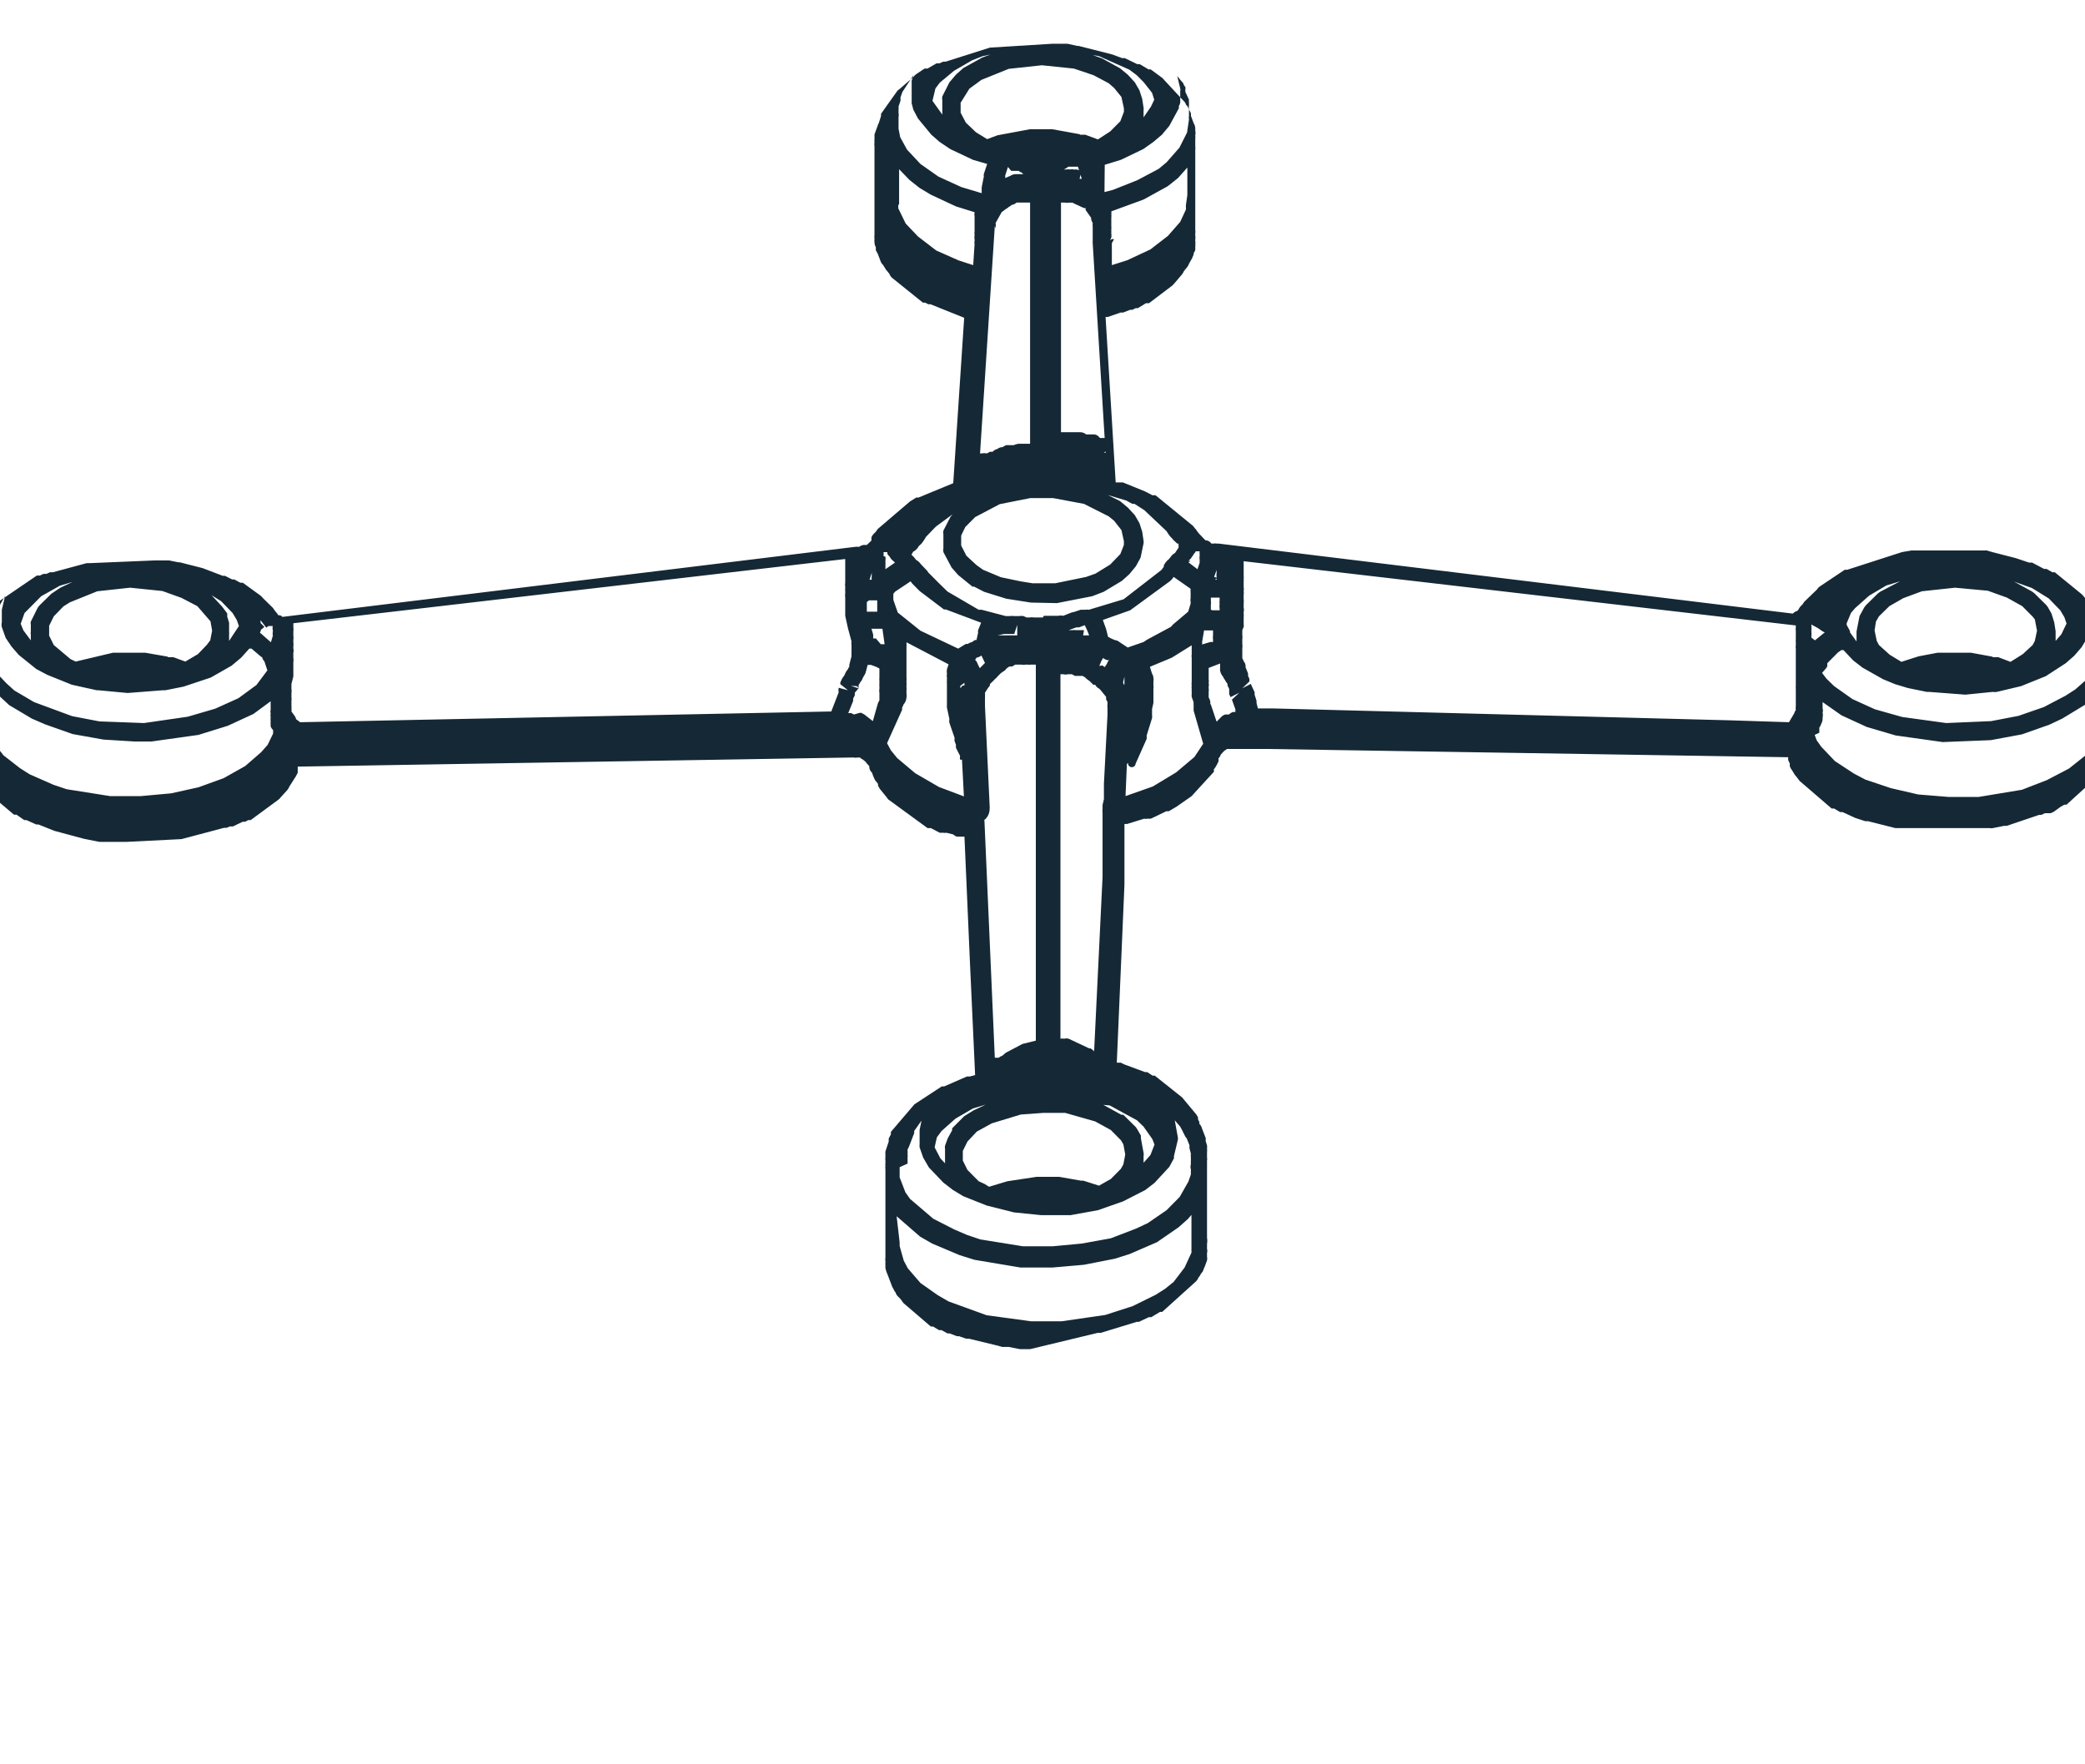 <?xml version="1.0" encoding="UTF-8"?> <svg xmlns="http://www.w3.org/2000/svg" width="130" height="110" viewBox="0 0 130 110" fill="none"><rect x="0" y="0" width="130" height="110" fill="#808080" stroke="none"/><g clip-path="url(#clip0_4256_2425)"><rect width="130" height="110" fill="white"></rect><path d="M64.226 84.115H63.783H63.595L62.896 83.977H62.657H62.487L62.112 83.874L60.407 83.462H60.236L59.793 83.307H59.657L59.213 83.135C59.213 83.135 59.128 83.135 59.077 83.135L58.702 82.928H58.548L58.173 82.705H58.037L56.332 81.244L56.144 80.986L55.974 80.814C55.908 80.747 55.861 80.664 55.837 80.574C55.789 80.533 55.754 80.479 55.735 80.419L55.632 80.23L55.343 79.474C55.28 79.343 55.234 79.204 55.206 79.061V78.906C55.199 78.844 55.199 78.78 55.206 78.718V78.615C55.188 78.553 55.188 78.487 55.206 78.425V72.891C55.191 72.829 55.191 72.764 55.206 72.702C55.195 72.639 55.195 72.575 55.206 72.513V72.341C55.191 72.279 55.191 72.214 55.206 72.152V71.98C55.2 71.917 55.2 71.853 55.206 71.79L55.411 71.172V70.983L55.547 70.725V70.57L57.014 68.851L58.719 67.734H58.872L60.287 67.115H60.475L60.799 67.029L60.475 59.982L60.134 52.162H59.844H59.674C59.583 52.139 59.5 52.092 59.435 52.024L59.008 51.921C58.947 51.934 58.883 51.934 58.821 51.921H58.599L58.429 51.835L58.037 51.629H57.832L55.479 49.91C55.406 49.871 55.347 49.811 55.308 49.738L54.848 49.171L54.745 48.982V48.879L54.661 48.758C54.611 48.715 54.57 48.663 54.541 48.603C54.472 48.465 54.415 48.322 54.37 48.174C54.274 48.091 54.214 47.974 54.2 47.847V47.761L54.081 47.641L53.961 47.486L53.791 47.349C53.724 47.325 53.665 47.283 53.62 47.229H53.467C53.388 47.248 53.307 47.248 53.228 47.229C53.143 47.229 53.143 47.229 53.057 47.229L18.563 47.796V47.985V48.174L18.461 48.38L18.035 49.05C18.006 49.134 17.959 49.21 17.898 49.274L17.506 49.704C17.463 49.773 17.404 49.832 17.335 49.875L15.63 51.13H15.477L15.289 51.233H15.136L14.522 51.526H14.335L14.13 51.611H13.976L11.317 52.316L7.906 52.488H7.497H6.781H6.372H6.201L5.246 52.299L3.388 51.8L2.399 51.405H2.262L1.649 51.13H1.512L1.018 50.786C0.967 50.8 0.915 50.8 0.864 50.786L-0.312 49.79L-0.977 49.016L-1.097 48.861L-1.233 48.621L-1.335 48.449L-1.421 48.208L-1.54 47.968L-1.71 47.503C-1.72 47.441 -1.72 47.377 -1.71 47.314V47.211C-1.728 47.15 -1.728 47.084 -1.71 47.022C-1.717 46.959 -1.717 46.896 -1.71 46.833V46.335V41.178C-1.726 41.093 -1.726 41.006 -1.71 40.92C-1.727 40.835 -1.727 40.748 -1.71 40.663C-1.719 40.594 -1.719 40.525 -1.71 40.456L-1.591 40.113V39.924L-1.455 39.477V39.339L-0.517 37.964C-0.475 37.899 -0.423 37.841 -0.363 37.792L-0.227 37.672C-0.185 37.607 -0.133 37.549 -0.074 37.5L2.296 35.884H2.484L2.706 35.781H2.893L3.115 35.678H3.302L5.4 35.111H5.587L9.697 34.939H10.072H10.43H10.532L11.129 35.059H11.214L12.63 35.42L13.891 35.901H14.028L14.471 36.125H14.607L14.983 36.331H15.136L16.227 37.122C16.292 37.17 16.35 37.228 16.398 37.294L16.96 37.844C17.013 37.884 17.054 37.937 17.08 37.998L17.199 38.153C17.26 38.214 17.311 38.284 17.353 38.359H17.438C17.505 38.372 17.565 38.409 17.608 38.462L53.296 34.097C53.381 34.081 53.468 34.081 53.552 34.097C53.635 34.039 53.727 33.998 53.825 33.976H53.944H54.047L54.336 33.701C54.328 33.662 54.328 33.621 54.336 33.581C54.329 33.553 54.329 33.523 54.336 33.495C54.364 33.434 54.398 33.376 54.439 33.323L54.609 33.151L54.729 32.979L56.741 31.261L57.133 31.02H57.27L59.435 30.126L60.117 19.813L58.02 18.971H57.883L57.679 18.868H57.542L55.598 17.304C55.532 17.235 55.48 17.153 55.445 17.063L55.308 16.891C55.265 16.853 55.23 16.806 55.206 16.753L55.053 16.513C54.983 16.447 54.93 16.364 54.899 16.272L54.729 15.825L54.609 15.602V15.413C54.554 15.32 54.524 15.213 54.524 15.104C54.514 15.029 54.514 14.954 54.524 14.88C54.511 14.8 54.511 14.719 54.524 14.639V14.175V9.586V9.122C54.508 9.037 54.508 8.949 54.524 8.864C54.514 8.802 54.514 8.738 54.524 8.675V8.572C54.524 8.572 54.524 8.434 54.524 8.383L54.712 7.867C54.733 7.796 54.761 7.727 54.797 7.661L54.933 7.231V7.094L55.922 5.702C55.966 5.637 56.024 5.584 56.093 5.547L56.962 4.791C57.006 4.721 57.064 4.662 57.133 4.619L57.645 4.275H57.832L58.395 3.948H58.582L58.804 3.845H58.958L61.72 2.969L65.607 2.728H66.016H66.187H66.562L67.176 2.865H67.261L69.359 3.398L69.955 3.622H70.126L70.91 4H71.064L71.609 4.326H71.746L72.377 4.791C72.451 4.834 72.515 4.892 72.564 4.962L73.809 6.303C73.876 6.362 73.923 6.44 73.945 6.527C74.015 6.586 74.068 6.663 74.099 6.75L74.252 7.06C74.259 7.111 74.259 7.163 74.252 7.214L74.423 7.678C74.481 7.771 74.517 7.877 74.525 7.988V8.142C74.547 8.238 74.547 8.338 74.525 8.434C74.536 8.514 74.536 8.595 74.525 8.675V9.139C74.537 9.213 74.537 9.289 74.525 9.363V9.483V14.072V14.347C74.54 14.409 74.54 14.474 74.525 14.536V14.691C74.541 14.77 74.541 14.852 74.525 14.932V15.035C74.543 15.097 74.543 15.162 74.525 15.224C74.535 15.287 74.535 15.35 74.525 15.413V15.602L74.423 15.791V15.877C74.423 15.877 74.338 16.049 74.338 16.083L74.133 16.444C74.102 16.541 74.05 16.629 73.979 16.702L73.826 16.891C73.793 16.963 73.753 17.032 73.707 17.097L73.195 17.699C73.147 17.759 73.089 17.811 73.025 17.854L71.644 18.902H71.456L70.944 19.212H70.808L70.603 19.315H70.467L70.024 19.487H69.87L69.069 19.762H68.932L69.563 30.075H69.649H69.785H70.007L71.404 30.642L71.865 30.883C71.927 30.869 71.991 30.869 72.053 30.883L74.388 32.79L74.508 32.945C74.557 32.989 74.597 33.041 74.627 33.1L74.747 33.255L75.156 33.684C75.231 33.685 75.303 33.705 75.369 33.741C75.434 33.777 75.49 33.828 75.531 33.89H75.667C75.729 33.875 75.793 33.875 75.855 33.89H75.975L111.782 38.256C111.861 38.173 111.961 38.114 112.072 38.084L112.157 37.964C112.187 37.9 112.227 37.842 112.276 37.792L112.395 37.672L112.498 37.517L113.299 36.743C113.336 36.675 113.389 36.616 113.453 36.572L115.021 35.523H115.175L118.585 34.423L119.165 34.32H119.352H122.763H123.138H123.223H123.598H123.871L124.229 34.423L125.695 34.801L126.514 35.076H126.702L127.452 35.472H127.605L127.963 35.678H128.117L129.822 37.07L130.402 37.758L130.521 37.912L130.657 38.136C130.689 38.197 130.717 38.261 130.743 38.325L130.828 38.428C130.837 38.491 130.837 38.555 130.828 38.617L131.271 39.769C131.279 39.837 131.279 39.907 131.271 39.975C131.286 40.054 131.286 40.136 131.271 40.216V40.542C131.281 40.605 131.281 40.669 131.271 40.731V45.613V46.008C131.281 46.071 131.281 46.135 131.271 46.197V46.352C131.289 46.437 131.289 46.525 131.271 46.61C131.294 46.7 131.294 46.794 131.271 46.885L131.186 47.091C131.165 47.157 131.136 47.22 131.101 47.28V47.538C131.101 47.538 131.016 47.71 131.016 47.744V47.83C130.987 47.919 130.941 48.001 130.879 48.071C130.844 48.157 130.798 48.237 130.743 48.312L130.589 48.483C130.554 48.564 130.508 48.639 130.453 48.707L128.85 50.168H128.714L128.475 50.305L128.049 50.615L127.861 50.7H127.639H127.503L127.281 50.804H127.145L125.116 51.491H124.945L124.263 51.629C124.201 51.645 124.137 51.645 124.076 51.629H118.176L116.471 51.199H116.3L115.67 50.993L115.482 50.907L114.885 50.632H114.732L114.357 50.408H114.203L112.208 48.69L111.986 48.397C111.936 48.355 111.896 48.302 111.867 48.243L111.731 48.019C111.672 47.947 111.626 47.866 111.594 47.779V47.607L111.492 47.383V47.211L79.01 46.696H78.822H77.117H76.895H76.622H76.503L76.332 46.816L76.213 46.936L76.111 47.056C76.086 47.142 76.039 47.219 75.975 47.28V47.469L75.855 47.71C75.808 47.802 75.751 47.889 75.684 47.968C75.69 48.019 75.69 48.071 75.684 48.122L74.423 49.497C74.375 49.563 74.317 49.621 74.252 49.669L73.536 50.168L73.366 50.288L72.871 50.58H72.718L71.933 50.958L71.746 51.044H71.524C71.463 51.06 71.398 51.06 71.337 51.044L70.279 51.371H70.109V52.299V52.746V53.554V53.966V54.774V55.17L69.632 66.256H69.887L70.092 66.359L71.388 66.84H71.524L71.865 67.064C71.865 67.064 71.865 67.064 72.001 67.064L73.707 68.422L74.593 69.487L74.696 69.659V69.78C74.717 69.84 74.746 69.898 74.781 69.951V70.072C74.857 70.14 74.911 70.23 74.934 70.33L75.173 70.948C75.18 71.011 75.18 71.075 75.173 71.137L75.258 71.412C75.266 71.475 75.266 71.539 75.258 71.602C75.269 71.681 75.269 71.762 75.258 71.842V72.169C75.274 72.231 75.274 72.296 75.258 72.358V77.171C75.282 77.295 75.282 77.424 75.258 77.549V77.858C75.283 77.942 75.283 78.032 75.258 78.116C75.263 78.196 75.263 78.276 75.258 78.357C75.278 78.43 75.278 78.507 75.258 78.58L75.122 78.958C75.086 79.024 75.058 79.093 75.037 79.164C75.008 79.257 74.955 79.34 74.883 79.405C74.848 79.495 74.796 79.577 74.73 79.646C74.695 79.735 74.643 79.817 74.576 79.886L72.462 81.794H72.325L71.78 82.121H71.626L71.012 82.413H70.876L68.625 83.101H68.438L64.226 84.115ZM56.093 77.463V77.686L56.349 78.597L56.604 79.078L57.389 79.989L58.463 80.746L59.145 81.141L61.515 82.001L64.294 82.379H66.187L68.915 81.983L70.62 81.433L72.053 80.729L72.649 80.35L73.178 79.921L73.86 79.027L74.287 78.099V77.6V77.463V75.744L74.065 76.002L73.485 76.517L72.138 77.446L70.433 78.185L69.512 78.477L67.585 78.855L65.607 79.027H63.63L60.765 78.546L59.827 78.253L58.122 77.532L57.371 77.102L55.905 75.83L56.093 77.463ZM56.093 72.77V73.406L56.451 74.334L56.741 74.747L58.19 75.985L59.503 76.655L60.304 76.999L61.123 77.274L63.783 77.703H65.624L67.449 77.532L69.256 77.205L70.825 76.603L71.558 76.26L72.735 75.452L73.553 74.627L74.099 73.664L74.252 73.217V72.908C74.218 72.802 74.218 72.688 74.252 72.581C74.244 72.519 74.244 72.455 74.252 72.392V72.169C74.241 72.089 74.241 72.008 74.252 71.928L74.167 71.602C74.158 71.539 74.158 71.475 74.167 71.412L73.996 70.983C73.93 70.914 73.878 70.832 73.843 70.742L73.689 70.433L73.587 70.243L73.246 69.848L73.434 70.88C73.451 70.947 73.451 71.018 73.434 71.086L73.195 72.083V72.22L72.905 72.753L71.984 73.75L71.404 74.197L70.024 74.902L68.455 75.452L66.75 75.761H64.925L63.22 75.589L61.515 75.16L60.049 74.575L59.401 74.18L58.821 73.733L57.917 72.788L57.559 72.169L57.337 71.533C57.329 71.476 57.329 71.418 57.337 71.361V70.45L57.457 69.865L56.996 70.519C57.006 70.564 57.006 70.611 56.996 70.656L56.672 71.499L56.587 71.67V71.773C56.594 71.836 56.594 71.9 56.587 71.962C56.598 72.025 56.598 72.089 56.587 72.152V72.547L56.093 72.77ZM61.396 73.819L61.668 73.991L62.811 73.647L64.635 73.372H65.386H65.829H66.034L67.415 73.613H67.551L68.523 73.922L69.256 73.509L69.887 72.873L70.041 72.599L70.16 71.98L70.041 71.344L69.887 71.086L69.256 70.45L68.284 69.917L66.409 69.384H65.062L63.647 69.487L61.839 70.037L60.901 70.553L60.321 71.172L60.032 71.756V72.358L60.321 72.942L61.021 73.647L61.396 73.819ZM68.796 68.886L69.921 69.505C69.961 69.497 70.001 69.497 70.041 69.505L70.808 70.261L70.893 70.381L71.132 70.794C71.138 70.845 71.138 70.897 71.132 70.948L71.302 71.877C71.32 71.933 71.32 71.992 71.302 72.048V72.495L71.729 72.014L71.984 71.361L71.848 71.017L71.302 70.243L70.893 69.848L69.188 68.92L68.796 68.886ZM58.275 71.533L58.633 72.22L58.923 72.53V71.636C58.908 71.568 58.908 71.498 58.923 71.43L59.094 70.966L59.367 70.467V70.347L60.117 69.591L60.697 69.23L61.464 68.869L60.663 69.109L59.571 69.745L58.702 70.519L58.412 70.914L58.275 71.533ZM61.379 51.147L62.026 65.947H62.265C62.329 65.89 62.405 65.849 62.487 65.826L62.709 65.637L63.749 65.087L64.584 64.881V41.436H64.26C64.199 41.452 64.134 41.452 64.073 41.436H63.971C63.869 41.456 63.765 41.456 63.664 41.436H63.442H63.305L63.101 41.556H62.93L62.76 41.677C62.701 41.767 62.618 41.838 62.521 41.883L62.385 41.986L62.214 42.158C62.166 42.224 62.109 42.281 62.044 42.33C61.991 42.391 61.934 42.449 61.873 42.502L61.72 42.656V42.742L61.6 42.897L61.413 43.189C61.42 43.258 61.42 43.327 61.413 43.395C61.421 43.447 61.421 43.499 61.413 43.55V43.739V44.014L61.703 50.219C61.712 50.299 61.712 50.38 61.703 50.46C61.699 50.595 61.665 50.727 61.603 50.846C61.541 50.965 61.453 51.068 61.344 51.147H61.379ZM68.199 65.947L68.745 54.671V53.863V53.451V52.729V52.282V51.233V50.855V50.649C68.728 50.581 68.728 50.51 68.745 50.443V50.185L68.83 49.824V48.861L69.052 44.581V44.135C69.039 44.061 69.039 43.985 69.052 43.911V43.757C69.017 43.709 68.988 43.657 68.966 43.602V43.447L68.574 42.966L68.421 42.863C68.362 42.817 68.316 42.758 68.284 42.691H68.165L67.944 42.467L67.773 42.347L67.67 42.244L67.5 42.141H67.347H67.244H67.023L66.835 42.038H66.579C66.49 42.063 66.395 42.063 66.306 42.038H66.119V64.761C66.198 64.743 66.279 64.743 66.358 64.761C66.447 64.735 66.541 64.735 66.63 64.761L67.909 65.362H67.994L68.182 65.5C68.232 65.561 68.265 65.634 68.28 65.712C68.295 65.79 68.291 65.871 68.267 65.947H68.199ZM-0.722 45.664L-0.159 46.61L0.216 47.091L1.256 47.899L1.853 48.277L3.337 48.93L4.155 49.205L6.866 49.635H8.776L10.669 49.463L12.374 49.085L13.942 48.518L15.289 47.761L16.278 46.902L16.688 46.438L17.029 45.733V45.527C16.966 45.461 16.915 45.386 16.875 45.303V45.166C16.866 45.103 16.866 45.039 16.875 44.977C16.864 44.891 16.864 44.804 16.875 44.719C16.859 44.64 16.859 44.558 16.875 44.478C16.853 44.406 16.853 44.328 16.875 44.255V43.722L15.801 44.513L14.198 45.252L12.374 45.819L9.441 46.231H8.401L6.457 46.111L4.53 45.767L2.825 45.166L1.989 44.805L0.574 43.963L-0.483 42.983V45.166L-0.722 45.664ZM113.146 45.819L113.265 46.146L113.555 46.558L114.408 47.452L115.584 48.225L116.3 48.603L117.886 49.136L119.591 49.532L121.484 49.686H123.376L126.071 49.239L127.622 48.638L129.003 47.916L130.061 47.074L130.725 46.146L131.049 45.166V44.736V43.017L130.623 43.447L129.992 43.946L128.577 44.805L127.776 45.183L126.071 45.785L124.127 46.146L121.126 46.266L118.193 45.853L116.386 45.321L114.817 44.599L113.64 43.774V44.169C113.668 44.253 113.668 44.343 113.64 44.427C113.664 44.529 113.664 44.634 113.64 44.736V44.874C113.624 44.977 113.59 45.076 113.538 45.166C113.521 45.237 113.486 45.302 113.436 45.355V45.527V45.682L113.146 45.819ZM55.308 46.335L55.547 46.782L55.94 47.263L57.065 48.208L58.548 49.068L60.1 49.652L59.98 47.366H59.861C59.845 47.287 59.845 47.205 59.861 47.125L59.605 46.627C59.599 46.564 59.599 46.501 59.605 46.438L59.52 46.214C59.507 46.146 59.507 46.076 59.52 46.008L59.196 45.063C59.178 44.989 59.178 44.913 59.196 44.839L59.042 44.117C59.036 44.055 59.036 43.991 59.042 43.928V42.605C59.033 42.542 59.033 42.478 59.042 42.416V42.261C59.025 42.176 59.025 42.088 59.042 42.003C59.025 41.912 59.025 41.819 59.042 41.728L59.145 41.419L56.519 40.044V40.13C56.527 40.198 56.527 40.268 56.519 40.336V42.227C56.527 42.295 56.527 42.364 56.519 42.433V42.57C56.529 42.633 56.529 42.697 56.519 42.76V42.863C56.53 42.925 56.53 42.989 56.519 43.052V43.224C56.535 43.315 56.535 43.408 56.519 43.499C56.504 43.659 56.439 43.809 56.332 43.928C56.314 43.996 56.285 44.059 56.246 44.117V44.255L55.308 46.335ZM70.262 47.624L70.177 49.635L71.882 49.033L73.332 48.157L74.474 47.194L75.02 46.369L74.423 44.306V44.117V43.946C74.417 43.894 74.417 43.842 74.423 43.791L74.303 43.447C74.294 43.384 74.294 43.321 74.303 43.258V43.103C74.296 43.058 74.296 43.011 74.303 42.966C74.289 42.892 74.289 42.816 74.303 42.742C74.288 42.669 74.288 42.593 74.303 42.519V41.281V41.006C74.287 40.939 74.287 40.868 74.303 40.8V40.233L73.059 41.006L71.695 41.574L71.831 42.003C71.882 42.08 71.911 42.169 71.916 42.261C71.929 42.341 71.929 42.422 71.916 42.502V42.725C71.929 42.805 71.929 42.886 71.916 42.966V43.825L71.831 44.203V44.581C71.84 44.644 71.84 44.708 71.831 44.771L71.49 45.871C71.507 45.938 71.507 46.009 71.49 46.077L70.808 47.607C70.806 47.638 70.797 47.669 70.783 47.697C70.769 47.726 70.75 47.751 70.726 47.772C70.678 47.814 70.615 47.835 70.552 47.83C70.489 47.826 70.43 47.796 70.388 47.748C70.347 47.699 70.326 47.636 70.331 47.572L70.262 47.624ZM113.606 41.952L113.879 42.312L114.357 42.777L115.499 43.585L116.897 44.221L118.602 44.702L121.347 45.08L124.144 44.96L125.849 44.633L127.435 44.083L128.782 43.378L129.395 42.983L130.333 42.158L130.691 41.694L131.066 40.766L131.152 39.906C131.145 39.843 131.145 39.78 131.152 39.717V39.477C131.139 39.403 131.139 39.327 131.152 39.253V39.098L130.708 38.033L130.606 37.844C130.603 37.809 130.603 37.775 130.606 37.741L130.316 37.397L130.453 37.998V38.583L130.333 39.236L130.129 39.786L129.788 40.353L129.328 40.886L128.799 41.35L127.554 42.158L126.019 42.777L124.502 43.138C124.418 43.154 124.33 43.154 124.246 43.138L122.541 43.31L120.29 43.138H120.137L118.96 42.897L118.159 42.656L117.408 42.347L116.13 41.625L115.55 41.178L114.936 40.525C114.917 40.533 114.897 40.537 114.877 40.537C114.856 40.537 114.836 40.533 114.817 40.525L114.595 40.68L113.93 41.35V41.539C113.912 41.591 113.883 41.638 113.845 41.677L113.606 41.952ZM-0.875 40.095V40.388L-0.602 41.298L-0.363 41.797L0.404 42.605L0.898 43.052L2.126 43.774L4.496 44.65L6.201 44.977L8.981 45.08L11.709 44.684L13.414 44.186L14.863 43.533L15.989 42.708L16.671 41.797L16.483 41.23C16.416 41.164 16.369 41.081 16.347 40.989L16.227 40.903L15.682 40.439H15.545L15.034 41.006L14.437 41.505L13.141 42.244L11.436 42.811L10.31 43.035H10.157L7.957 43.206L6.133 43.035H6.031L4.479 42.691L2.944 42.072L2.262 41.711L1.171 40.834L0.711 40.302L0.353 39.769L0.114 39.098C0.089 38.997 0.089 38.891 0.114 38.789V38.6V38.016L0.318 37.156L-0.585 38.72C-0.579 38.783 -0.579 38.846 -0.585 38.909V39.167C-0.569 39.252 -0.569 39.34 -0.585 39.425C-0.558 39.509 -0.558 39.599 -0.585 39.683L-0.875 40.095ZM107.809 44.908L111.543 45.028L111.867 44.478C111.883 44.402 111.918 44.331 111.969 44.272C111.954 44.187 111.954 44.1 111.969 44.014V42.966C111.961 42.903 111.961 42.839 111.969 42.777V42.467V42.227V41.058C111.965 40.978 111.965 40.897 111.969 40.817V40.439C111.954 40.377 111.954 40.312 111.969 40.25V40.027C111.96 39.964 111.96 39.9 111.969 39.837V39.734C111.965 39.654 111.965 39.574 111.969 39.494V39.322C111.955 39.248 111.955 39.172 111.969 39.098V38.995L77.543 34.99V35.919C77.553 35.981 77.553 36.045 77.543 36.108C77.549 36.159 77.549 36.211 77.543 36.262V36.589C77.561 36.674 77.561 36.762 77.543 36.847C77.556 36.926 77.556 37.008 77.543 37.087V37.362C77.556 37.442 77.556 37.523 77.543 37.603V37.895C77.566 37.98 77.566 38.069 77.543 38.153V38.291C77.553 38.353 77.553 38.417 77.543 38.48V38.583C77.543 38.583 77.543 38.772 77.543 38.841C77.543 38.841 77.543 38.841 77.543 38.944C77.557 38.988 77.557 39.037 77.543 39.081L77.458 39.288V39.511V39.597C77.474 39.682 77.474 39.77 77.458 39.855V40.164C77.475 40.243 77.475 40.325 77.458 40.405V40.542V41.041C77.496 41.099 77.525 41.163 77.543 41.23C77.617 41.309 77.659 41.413 77.663 41.522V41.608L77.816 41.986V42.123C77.834 42.191 77.863 42.255 77.901 42.312V42.485L77.458 42.914L77.986 42.639C78.019 42.7 78.047 42.764 78.072 42.828L78.225 43.155V43.31L78.344 43.688V43.825L78.43 44.169H79.402L107.809 44.908ZM18.717 45.028L51.83 44.358L52.29 43.172C52.271 43.075 52.271 42.976 52.29 42.88L52.87 43.035L52.393 42.656V42.553L52.478 42.364C52.525 42.272 52.582 42.185 52.648 42.106C52.67 42.04 52.698 41.977 52.734 41.917C52.763 41.853 52.804 41.795 52.853 41.745C52.881 41.679 52.915 41.616 52.956 41.556V41.436L53.092 40.92C53.082 40.881 53.082 40.84 53.092 40.8V40.233C53.077 40.153 53.077 40.072 53.092 39.992L52.87 39.167L52.7 38.394V37.259C52.683 37.174 52.683 37.087 52.7 37.001V36.864C52.69 36.801 52.69 36.738 52.7 36.675V36.589C52.683 36.504 52.683 36.416 52.7 36.331V35.042V34.853L18.29 38.858V39.115C18.307 39.201 18.307 39.288 18.29 39.373V39.631C18.308 39.716 18.308 39.804 18.29 39.889V40.044C18.307 40.129 18.307 40.217 18.29 40.302V40.439C18.316 40.523 18.316 40.613 18.29 40.697V41.006C18.308 41.097 18.308 41.191 18.29 41.281V42.175L18.171 42.639V42.949C18.187 43.034 18.187 43.121 18.171 43.206V43.464C18.184 43.538 18.184 43.614 18.171 43.688V43.859V44.031C18.18 44.077 18.18 44.124 18.171 44.169C18.181 44.232 18.181 44.295 18.171 44.358L18.359 44.616C18.41 44.681 18.445 44.758 18.461 44.839L18.717 45.028ZM53.603 44.444H53.706L53.893 44.547L54.422 44.96L54.729 43.877C54.749 43.802 54.783 43.732 54.831 43.67C54.831 43.67 54.831 43.533 54.831 43.481C54.827 43.43 54.827 43.378 54.831 43.327C54.837 43.287 54.837 43.246 54.831 43.206C54.813 43.115 54.813 43.022 54.831 42.931V42.777C54.821 42.72 54.821 42.662 54.831 42.605V42.45C54.822 42.388 54.822 42.324 54.831 42.261V41.677L54.627 41.574L54.303 41.453H54.098L53.978 41.917C53.958 41.992 53.924 42.062 53.876 42.123L53.791 42.278C53.76 42.375 53.708 42.463 53.637 42.536C53.61 42.597 53.575 42.655 53.535 42.708V42.846C53.513 42.932 53.465 43.01 53.399 43.069L53.296 43.189V43.361L53.194 43.55C53.194 43.55 53.194 43.67 53.194 43.705L52.887 44.461H53.075L53.245 44.547L53.603 44.444ZM75.497 43.928L75.855 44.994L76.162 44.684C76.227 44.617 76.31 44.569 76.401 44.547H76.622C76.691 44.48 76.772 44.428 76.861 44.392H77.031C77.017 44.342 77.017 44.288 77.031 44.238L76.81 43.619L77.27 43.189L76.725 43.464L76.639 43.275V43.103V42.949L76.537 42.742V42.639C76.472 42.559 76.416 42.472 76.367 42.381C76.321 42.316 76.281 42.247 76.247 42.175C76.157 42.074 76.098 41.949 76.076 41.814C76.067 41.752 76.067 41.688 76.076 41.625V41.367L75.361 41.642V42.364C75.376 42.438 75.376 42.514 75.361 42.588C75.381 42.661 75.381 42.738 75.361 42.811V42.914C75.376 42.976 75.376 43.041 75.361 43.103V43.344C75.364 43.39 75.364 43.436 75.361 43.481C75.409 43.561 75.444 43.648 75.463 43.739V43.894L75.497 43.928ZM53.057 42.76L53.586 42.931L53.416 42.777L53.057 42.76ZM59.878 42.76V42.914L60.014 42.742H60.134V42.622C60.126 42.553 60.126 42.484 60.134 42.416V42.244V42.123C60.151 42.209 60.151 42.296 60.134 42.381C60.144 42.444 60.144 42.508 60.134 42.57L59.878 42.76ZM69.921 42.76L70.109 42.656V42.416C70.104 42.341 70.104 42.267 70.109 42.192L70.024 42.536C70.05 42.601 70.062 42.672 70.058 42.742L69.921 42.76ZM60.799 41.144C60.873 41.206 60.927 41.291 60.952 41.385L61.089 41.66L61.242 41.505L61.413 41.333L61.191 40.869C61.101 40.938 60.996 40.986 60.884 41.006L60.799 41.144ZM68.728 41.487L68.881 41.591L69.017 41.385C69.04 41.298 69.088 41.22 69.154 41.161H69.052C68.952 41.137 68.859 41.089 68.779 41.023L68.677 41.196L68.54 41.522L68.728 41.487ZM124.263 40.972H124.587L125.355 41.264L126.122 40.783L126.736 40.216L126.872 39.958L127.008 39.322L126.872 38.617L126.736 38.445L126.088 37.792L125.133 37.259L123.939 36.83L121.893 36.641L119.83 36.864L118.671 37.294L117.801 37.792L117.153 38.428L116.965 38.755L116.88 39.305L117.016 39.958L117.153 40.216L117.818 40.817L118.551 41.264L119.625 40.92L120.802 40.697H122.251H122.66H122.899L124.212 40.938L124.263 40.972ZM10.481 40.972H10.805L11.555 41.247L12.34 40.783L12.902 40.198L13.107 39.924L13.226 39.322L13.124 38.737L12.306 37.792L11.317 37.276L10.123 36.847L8.111 36.641L6.065 36.864L4.36 37.552L3.95 37.809L3.354 38.428L3.064 39.013V39.322V39.631L3.354 40.216L4.394 41.092L4.718 41.247L7.037 40.697H8.435H8.878H9.066L10.447 40.938L10.481 40.972ZM69.512 39.906C69.626 39.92 69.733 39.968 69.819 40.044L70.313 40.37L71.302 40.027L71.507 39.889L73.008 39.081L73.127 38.944L74.082 38.136L74.235 37.637V37.534C74.216 37.45 74.216 37.361 74.235 37.276V36.898C74.226 36.836 74.226 36.772 74.235 36.709L73.178 35.97L73.076 36.108L72.956 36.228L70.467 38.05L68.762 38.652L68.966 39.219L69.086 39.7L69.307 39.82L69.512 39.906ZM55.974 38.188L57.389 39.322L59.742 40.439L60.219 40.147H60.338C60.421 40.09 60.514 40.049 60.611 40.027L60.782 39.906H60.884L60.986 39.442C60.972 39.392 60.972 39.338 60.986 39.288L61.174 38.824L58.975 37.998H58.855L57.337 36.847L56.996 36.503L56.877 36.383L56.775 36.245L55.82 36.881L55.7 37.019V37.173C55.705 37.248 55.705 37.322 55.7 37.397L55.974 38.188ZM54.916 40.164H55.155L55.019 39.202H54.336L54.439 39.545C54.448 39.631 54.448 39.717 54.439 39.803H54.609L54.916 40.164ZM75.088 39.219L74.951 40.027C74.96 40.078 74.96 40.13 74.951 40.181L75.463 40.027H75.633V39.872C75.617 39.787 75.617 39.699 75.633 39.614V39.305H75.378H75.002L75.088 39.219ZM16.21 39.459C16.274 39.495 16.332 39.542 16.381 39.597L16.892 40.044L17.012 39.631C16.992 39.547 16.992 39.458 17.012 39.373V39.288C16.984 39.204 16.984 39.114 17.012 39.03H16.892H16.739L16.602 39.133L16.244 38.669V38.841L16.483 39.081C16.423 39.148 16.354 39.206 16.278 39.253L16.21 39.459ZM113.163 39.924L113.777 39.425C113.696 39.399 113.621 39.358 113.555 39.305L113.385 39.184L113.112 39.03C113.049 39.006 112.992 38.971 112.941 38.926V39.064C112.952 39.138 112.952 39.214 112.941 39.288V39.408C112.955 39.482 112.955 39.557 112.941 39.631V39.752L113.163 39.924ZM115.345 39.425L115.755 39.992V39.528V39.373L115.942 38.411L116.232 37.878L116.334 37.741L117.085 37.001L117.221 36.898L118.466 36.245L117.613 36.503L116.539 37.139L115.67 37.912L115.414 38.205L115.141 38.858V38.961L115.345 39.339V39.425ZM125.576 36.262L126.702 36.881L126.838 36.984L127.588 37.723L127.69 37.861L127.912 38.256L128.082 38.806L128.168 39.356V39.511V39.958L128.526 39.545L128.85 38.875L128.714 38.48L128.458 38.05L127.742 37.311L126.685 36.658L125.576 36.262ZM11.709 36.262L12.97 36.916L13.107 37.019L13.84 37.809L14.164 38.239C14.173 38.302 14.173 38.365 14.164 38.428L14.284 38.824V39.391C14.292 39.442 14.292 39.494 14.284 39.545V39.958L14.897 39.03L14.761 38.652L14.505 38.222L13.789 37.483L12.715 36.812L11.709 36.262ZM1.291 38.892L1.461 39.305L1.921 39.924V39.545C1.905 39.495 1.905 39.441 1.921 39.391V38.926C1.904 38.87 1.904 38.811 1.921 38.755L2.348 37.895L2.45 37.758L3.2 37.019L3.763 36.641L4.53 36.28L3.729 36.52L2.569 37.173L1.529 38.222L1.291 38.892ZM67.534 39.614H67.909L67.773 39.27L67.636 38.978L67.278 39.115H67.108L66.63 39.288H66.477H66.306H66.869C66.931 39.272 66.995 39.272 67.057 39.288H67.381H67.585L67.534 39.614ZM62.197 39.614H63.152H63.391H63.987H63.783H63.681C63.596 39.63 63.509 39.63 63.425 39.614V38.961L63.237 39.528H63.067H62.811H62.606L62.197 39.614ZM65.079 38.394H65.42H65.641H65.88H65.982C66.083 38.368 66.188 38.368 66.289 38.394L66.681 38.239C66.773 38.195 66.871 38.166 66.972 38.153L67.381 38.016H67.551H67.653C67.732 38 67.814 38 67.892 38.016L70.058 37.362L72.411 35.54L72.564 35.334V35.248C72.641 35.093 72.752 34.958 72.888 34.853L73.008 34.698L73.11 34.578L73.263 34.475L73.366 34.32L73.485 34.148V34.011C73.477 33.971 73.477 33.93 73.485 33.89C73.457 33.898 73.428 33.898 73.4 33.89L73.161 33.667L73.076 33.564L72.974 33.461L72.854 33.306L72.735 33.117L71.354 31.811L70.74 31.415H70.603L70.228 31.209L68.046 30.556H67.909H67.807H67.585H67.415H67.312C67.222 30.572 67.13 30.572 67.04 30.556H66.852C66.79 30.569 66.727 30.569 66.665 30.556C66.575 30.579 66.481 30.579 66.392 30.556H66.204C66.12 30.576 66.032 30.576 65.948 30.556C65.865 30.583 65.776 30.583 65.693 30.556H65.198H64.96C64.886 30.572 64.811 30.572 64.738 30.556L64.346 30.693C64.284 30.711 64.219 30.711 64.158 30.693H64.056L63.834 30.797H63.647H63.459H63.05C62.954 30.819 62.855 30.819 62.76 30.797H62.589H62.504L60.066 31.57L58.361 32.825L58.241 32.945L57.73 33.478C57.679 33.573 57.622 33.665 57.559 33.753C57.492 33.86 57.405 33.953 57.303 34.028L57.201 34.182L57.082 34.303L56.928 34.406C56.902 34.468 56.868 34.525 56.826 34.578L56.996 34.75L57.116 34.904C57.23 34.967 57.329 35.056 57.406 35.162L57.747 35.523C57.799 35.563 57.84 35.617 57.866 35.678L58.429 36.245L58.548 36.365L59.077 36.881L61.021 38.016H61.208L62.709 38.411H62.964C63.049 38.395 63.136 38.395 63.22 38.411H63.425H63.544C63.635 38.395 63.727 38.395 63.817 38.411L64.005 38.497H64.192C64.282 38.479 64.375 38.479 64.465 38.497H64.669H64.772H65.027L65.079 38.394ZM54.047 37.534V38.136H54.695V37.431H54.558H54.166C54.172 37.431 54.178 37.431 54.183 37.431L54.047 37.534ZM75.6 38.05H76.043V37.93C76.027 37.844 76.027 37.757 76.043 37.672C76.03 37.592 76.03 37.511 76.043 37.431V37.259H75.701H75.497V37.448C75.513 37.533 75.513 37.621 75.497 37.706V38.016L75.6 38.05ZM75.753 36.142H75.855V35.987C75.839 35.902 75.839 35.815 75.855 35.73V35.54L75.701 35.97C75.701 35.97 75.906 36.022 75.889 36.039L75.753 36.142ZM54.217 36.142H54.353C54.34 36.074 54.34 36.004 54.353 35.936V35.712L54.217 36.142ZM74.099 35.059L74.662 35.489L74.798 35.093V34.904C74.782 34.819 74.782 34.732 74.798 34.647V34.561C74.79 34.498 74.79 34.434 74.798 34.372H74.559C74.534 34.433 74.492 34.486 74.44 34.526C74.422 34.587 74.387 34.641 74.338 34.681C74.338 34.681 74.252 34.836 74.218 34.853L74.099 34.973C74.144 34.963 74.19 34.963 74.235 34.973L74.099 35.059ZM55.206 34.715C55.22 34.795 55.22 34.877 55.206 34.956V35.042C55.213 35.105 55.213 35.168 55.206 35.231V35.489L55.803 35.076L55.564 34.853L55.462 34.698C55.407 34.649 55.361 34.591 55.325 34.526V34.423H55.087C55.098 34.503 55.098 34.584 55.087 34.664L55.206 34.715ZM62.026 14.089L61.106 28.27H61.208C61.315 28.249 61.425 28.249 61.532 28.27L61.72 28.167H61.89C61.967 28.08 62.068 28.02 62.18 27.995C62.282 27.914 62.408 27.872 62.538 27.875V28.029V27.857L62.726 27.754H62.896H63.084H63.203C63.295 27.71 63.392 27.681 63.493 27.668H63.595H63.783H63.953H64.226V12.629H64.005H63.766H63.561H63.391C63.297 12.707 63.186 12.76 63.067 12.783C63.02 12.836 62.962 12.877 62.896 12.903C62.846 12.953 62.789 12.994 62.726 13.024L62.589 13.127L62.453 13.23L62.078 13.9C62.095 13.986 62.095 14.073 62.078 14.158V14.244L62.026 14.089ZM68.847 28.235H68.932L68.131 15.172C68.123 15.133 68.123 15.092 68.131 15.052V14.141C68.12 14.061 68.12 13.98 68.131 13.9C68.064 13.805 68.028 13.691 68.028 13.574L67.688 13.092C67.691 13.052 67.691 13.012 67.688 12.972H67.585L67.023 12.714L66.852 12.629C66.791 12.646 66.726 12.646 66.665 12.629C66.581 12.652 66.492 12.652 66.409 12.629H66.153V26.946H66.289H66.494H66.75H66.903H67.074H67.21H67.347C67.484 26.947 67.616 26.996 67.722 27.084H67.824C67.926 27.084 67.926 27.084 68.011 27.084H68.165C68.247 27.081 68.328 27.1 68.4 27.14C68.472 27.179 68.532 27.237 68.574 27.307H68.659H68.813H68.949C69.005 27.351 69.052 27.408 69.085 27.471C69.117 27.535 69.136 27.606 69.139 27.677C69.142 27.749 69.13 27.821 69.103 27.888C69.076 27.954 69.035 28.014 68.983 28.064L68.847 28.235ZM69.324 15.155V16.53L70.296 16.221L71.729 15.55L72.82 14.708L73.587 13.832L73.945 13.058C73.945 13.058 73.945 13.058 73.945 12.955C73.936 12.892 73.936 12.829 73.945 12.766L74.031 12.164V10.446L73.451 11.099L72.803 11.614L71.302 12.44L69.29 13.178C69.303 13.229 69.303 13.282 69.29 13.333C69.301 13.413 69.301 13.494 69.29 13.574V14.089C69.3 14.152 69.3 14.216 69.29 14.278V14.554C69.306 14.639 69.306 14.726 69.29 14.811L69.205 15.001C69.233 14.96 69.272 14.929 69.319 14.914C69.365 14.898 69.415 14.899 69.461 14.915L69.324 15.155ZM56.008 12.766V12.989L56.468 13.935L57.235 14.743L58.378 15.619L59.776 16.238L60.68 16.53L60.765 15.207C60.746 15.151 60.746 15.091 60.765 15.035V14.932C60.747 14.841 60.747 14.747 60.765 14.657C60.752 14.577 60.752 14.496 60.765 14.416V13.505C60.747 13.414 60.747 13.321 60.765 13.23L59.605 12.869L58.054 12.147L57.337 11.717L56.707 11.219L56.059 10.549V12.749L56.008 12.766ZM56.553 9.328L57.389 10.222L58.514 11.013L59.946 11.666L61.208 12.044V11.855V11.683L61.344 10.995C61.33 10.945 61.33 10.891 61.344 10.841L61.549 10.222L60.663 9.964L59.247 9.294L58.582 8.847L58.071 8.4L57.235 7.386L56.945 6.836L56.843 6.441V6.217V5.616V5.031L56.962 4.67L56.263 5.736L56.144 6.08C56.151 6.148 56.151 6.217 56.144 6.286L56.024 6.647C56.035 6.709 56.035 6.773 56.024 6.836V7.042C56.044 7.127 56.044 7.215 56.024 7.3V8.022L56.127 8.555L56.553 9.328ZM68.864 11.975L69.393 11.838L70.91 11.236L72.24 10.531L72.735 10.119L73.536 9.208L74.013 8.263L74.133 7.455C74.117 7.381 74.117 7.305 74.133 7.231V6.784C74.119 6.716 74.119 6.646 74.133 6.578V6.406C74.124 6.344 74.124 6.28 74.133 6.217L73.911 5.736C73.902 5.673 73.902 5.61 73.911 5.547V5.426C73.844 5.361 73.797 5.277 73.775 5.186L73.621 5.014L73.4 4.739L73.587 5.513C73.605 5.574 73.605 5.64 73.587 5.702V6.252C73.604 6.378 73.574 6.507 73.502 6.613V6.75L72.905 7.85L72.445 8.4L71.916 8.847L71.285 9.294L69.887 9.964L68.881 10.274L68.864 11.975ZM67.312 11.15H67.449L67.21 10.394H66.937H66.733H66.614C66.526 10.457 66.435 10.515 66.34 10.566H66.477C66.555 10.548 66.637 10.548 66.716 10.566C66.794 10.546 66.876 10.546 66.954 10.566C66.954 10.566 66.954 10.566 67.108 10.566C67.218 10.58 67.324 10.621 67.415 10.686L67.312 11.15ZM62.845 10.411L62.675 10.944V11.099L62.998 10.961C63.094 10.896 63.207 10.86 63.322 10.858H63.476H63.715H63.817C63.77 10.834 63.729 10.798 63.697 10.755C63.627 10.738 63.562 10.702 63.51 10.652H63.373H63.033H63.05L62.845 10.411ZM67.347 8.4H67.67L68.455 8.692L69.222 8.194L69.853 7.558L70.075 6.973V6.75L69.921 6.045L69.461 5.478L69.12 5.186L68.182 4.688L66.954 4.275L64.96 4.069L62.896 4.292L61.191 4.98L60.441 5.53L59.895 6.406V7.025L60.219 7.644L60.85 8.245L61.549 8.675L62.197 8.434L64.226 8.056H65.607L67.312 8.366L67.347 8.4ZM68.131 3.433L68.711 3.639L69.836 4.258L70.331 4.67L70.757 5.134L71.046 5.633L71.217 6.166L71.302 6.716C71.312 6.773 71.312 6.831 71.302 6.887V7.317L71.763 6.647L71.967 6.217L71.831 5.787L71.302 5.117L70.876 4.688L70.416 4.344L68.523 3.501L68.131 3.433ZM58.139 6.286L58.753 7.145V6.252C58.735 6.172 58.735 6.09 58.753 6.011L59.196 5.134L59.605 4.653L60.066 4.241L61.242 3.587L61.754 3.398L61.276 3.501L60.611 3.759L59.486 4.412L58.599 5.151L58.326 5.513L58.139 6.286ZM64.277 37.569L62.743 37.328L61.362 36.898L60.73 36.572H60.629L59.742 35.85L59.333 35.386L58.821 34.423C58.803 34.344 58.803 34.262 58.821 34.182V33.323C58.805 33.244 58.805 33.162 58.821 33.082L59.264 32.223L59.674 31.725L60.134 31.312L61.31 30.659L61.959 30.367L62.692 30.16L64.192 29.903H65.795L68.011 30.332L69.836 31.243L70.331 31.656L70.757 32.12L71.046 32.618L71.217 33.151L71.302 33.718C71.311 33.77 71.311 33.822 71.302 33.873L71.115 34.767L70.825 35.3L70.416 35.798L69.955 36.211L68.813 36.898L68.097 37.173L65.897 37.603L64.277 37.569ZM61.293 35.523L62.402 35.987L63.63 36.245L64.38 36.365H65.795L67.722 35.97L68.302 35.764L69.222 35.197L69.853 34.544L70.075 33.976V33.736L69.921 33.048L69.461 32.464L69.12 32.189L67.585 31.415L65.659 31.054H64.243L62.334 31.432L60.799 32.24L60.185 32.859L59.929 33.392V34.011L60.253 34.647L60.884 35.231L61.293 35.523Z" fill="#152835"></path></g><defs><clipPath id="clip0_4256_2425"><rect width="130" height="110" fill="white"></rect></clipPath></defs></svg> 